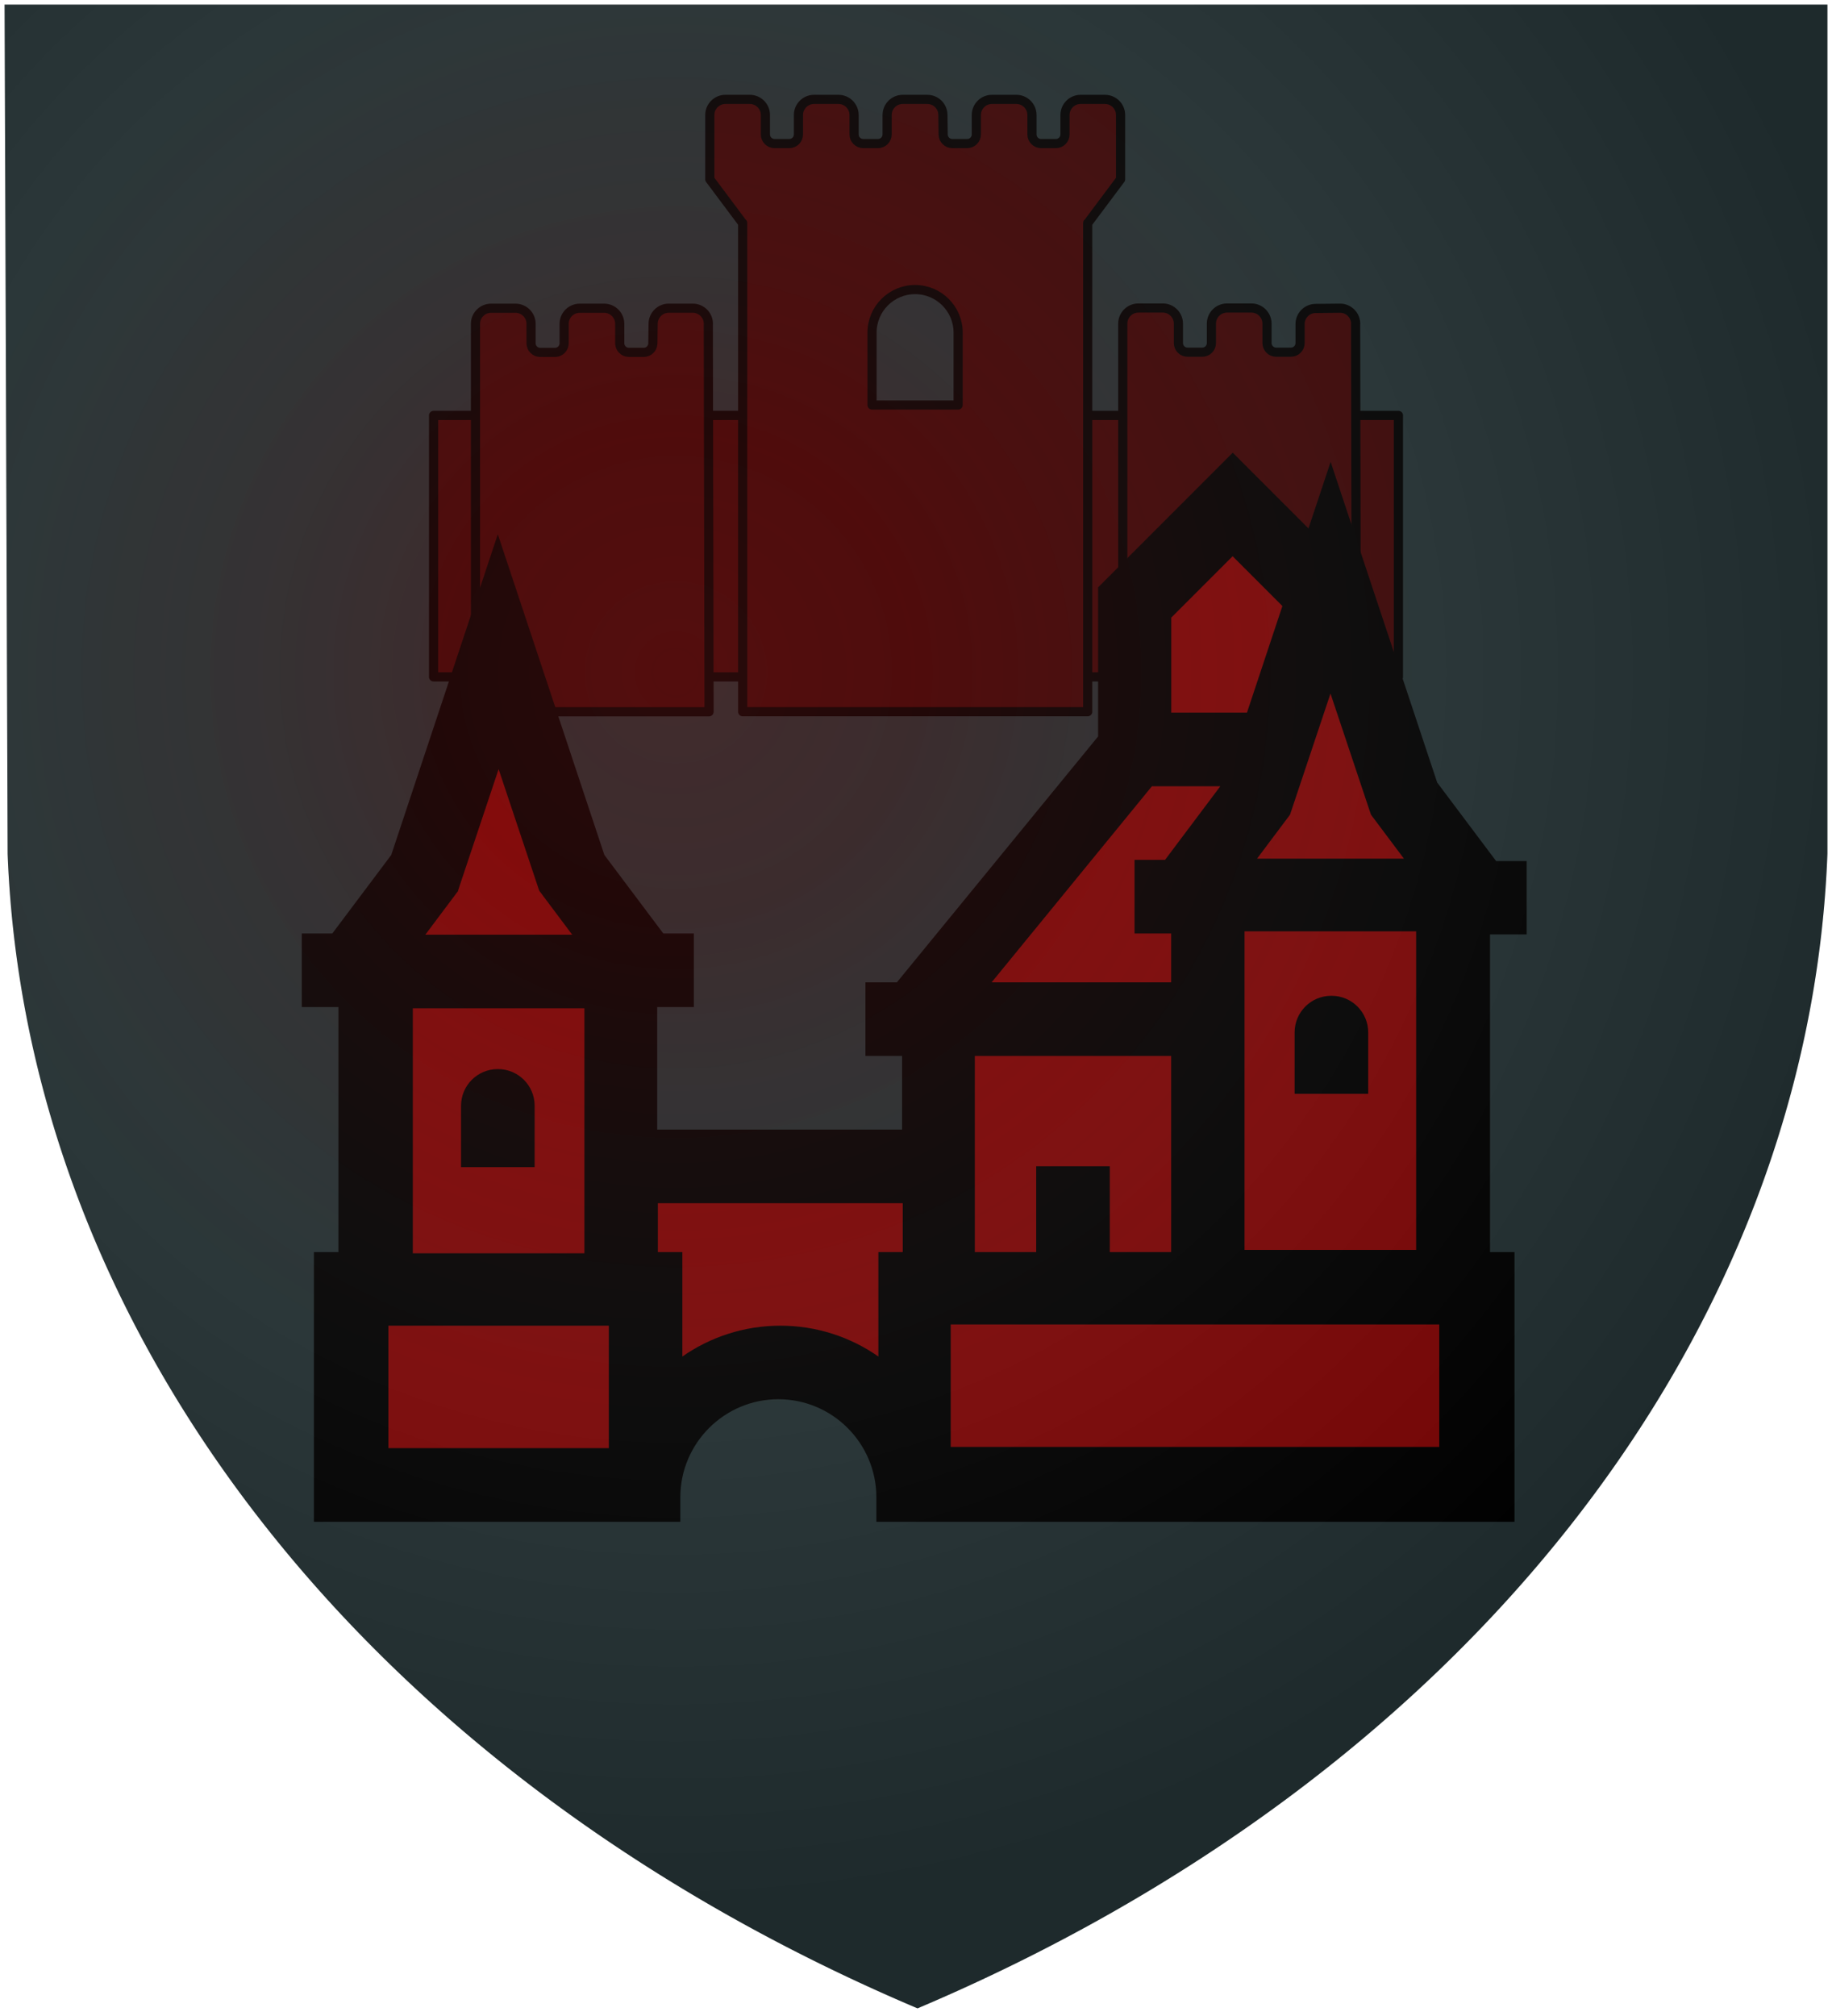 <svg width="600" height="660" version="1.1" viewBox="0 0 600 660" xmlns="http://www.w3.org/2000/svg">
 <title>GeoBrol - Blason de castle Town, La tour sombre (fictif)</title>
 <defs>
  <radialGradient id="G" cx="221" cy="226" r="300" gradientTransform="matrix(1.35,0,0,1.35,-77,-85)" gradientUnits="userSpaceOnUse">
   <stop stop-color="#852121" stop-opacity=".31" offset="0"/>
   <stop stop-color="#852121" stop-opacity=".25" offset=".2"/>
   <stop stop-color="#666" stop-opacity=".13" offset=".6"/>
   <stop stop-opacity=".13" offset="1"/>
  </radialGradient>
 </defs>
 <path d="m1.5 1.5h597v278a570 445 0 0 1-298 378 570 445 0 0 1-298-378z" fill="#233032"/>
 <g fill="#3d0505" stroke="#000" stroke-linecap="round" stroke-linejoin="round" stroke-width="3px">
  <rect x="142" y="136" width="316" height="85.6"/>
  <path d="m232 106c-6e-3 -2.82-2.29-5.1-5.11-5.1h-7.87c-2.8 0-5.07 2.25-5.11 5.04l-0.088 6.47c-0.022 1.64-1.36 2.95-2.99 2.95h-4.87c-1.65 0-2.99-1.34-2.99-2.99v-6.35c0-2.82-2.29-5.11-5.11-5.11h-7.99c-2.82 0-5.11 2.29-5.11 5.11v6.36c0 1.65-1.34 2.99-2.99 2.99h-4.85c-1.65 0-2.99-1.34-2.99-2.99v-6.36c0-2.82-2.29-5.11-5.11-5.11h-7.99c-2.82 0-5.11 2.29-5.11 5.11v127h76.5l-0.244-127z"/>
  <path d="m367 58.7v-11.7-9.35c0-2.82-2.29-5.11-5.11-5.11h-7.98c-2.82 0-5.11 2.29-5.11 5.11v6.36c0 1.65-1.34 2.99-2.99 2.99h-4.84c-1.65 0-2.99-1.34-2.99-2.99v-6.36c0-2.82-2.29-5.11-5.11-5.11h-8c-2.82 0-5.11 2.29-5.11 5.11v6.36c0 1.65-1.34 2.99-2.99 2.99h-4.88c-1.64 0-2.97-1.32-2.99-2.95l-0.089-6.47c-0.038-2.8-2.31-5.04-5.11-5.04h-8.05c-2.82 0-5.11 2.29-5.11 5.11v6.36c0 1.65-1.34 2.99-2.99 2.99h-4.84c-1.65 0-2.99-1.34-2.99-2.99v-6.36c0-2.82-2.29-5.11-5.11-5.11h-8c-2.82 0-5.11 2.29-5.11 5.11v6.36c0 1.65-1.34 2.99-2.99 2.99h-4.84c-1.65 0-2.99-1.34-2.99-2.99v-6.36c0-2.82-2.29-5.11-5.11-5.11h-7.99c-2.82 0-5.11 2.29-5.11 5.11v9.35 11.7l10.7 14.3h0.065v160h113v-160h0.066l10.7-14.3zm-53.2 73.9h-28.2v-23.7c0-7.78 6.31-14.1 14.1-14.1 7.79 0 14.1 6.31 14.1 14.1v23.7z"/>
  <path d="m444 106c-2e-3 -1.36-0.549-2.67-1.52-3.63-0.969-0.957-2.28-1.49-3.64-1.47l-7.99 0.082c-2.8 0.029-5.06 2.31-5.06 5.11v6.22c0 1.65-1.34 2.99-2.99 2.99h-4.85c-1.65 0-2.99-1.34-2.99-2.99v-6.36c0-2.82-2.29-5.11-5.11-5.11h-7.99c-2.82 0-5.11 2.29-5.11 5.11v6.36c0 1.65-1.34 2.99-2.99 2.99h-4.83c-1.65 0-2.99-1.34-2.99-2.99v-6.36c0-2.82-2.29-5.11-5.11-5.11h-8c-2.82 0-5.11 2.29-5.11 5.11v127h76.5l-0.243-127z"/>
  <path d="m114 486h101c19-72.6 94.7-20.6 88.8 1.84l176-0.367-0.367-210-74.9-114-37.4 37.1 0.735 54-62.8 81.1 0.367 47.4-106-1.1 1.1-84.8-38.2-77.5-44.8 99.8-2.57 166z" fill="#820505"/>
 </g>
 <path d="m163 350c-6.65 0-12 5.39-12 12v20.1h24.1v-20.1c0-6.65-5.39-12-12-12z"/>
 <path d="m436 326c-6.65 0-12 5.39-12 12v20.1h24.1v-20.1c0-6.65-5.39-12-12-12z"/>
 <path d="m500 306v-24.1h-10l-19.3-25.7-34.9-105-7.26 21.8-24.8-24.8-44.1 44.1v48.8l-65.9 80.5h-10.3v24.1h12v24.1h-80.2v-40.1h12v-24.1h-10l-19.3-25.7-34.9-105-34.9 105-19.3 25.7h-10v24.1h12v80.2h-8.02v88.3h120v-8.02c0-17.7 14.4-32.1 32.1-32.1 17.7 0 32.1 14.4 32.1 32.1v8.02h209v-88.3h-8.02v-104h12zm-350-14.4 13.3-39.8 13.3 39.8 10.8 14.4h-48.1l10.8-14.4zm-14.8 38.5h56.2v80.2h-56.2v-80.2zm64.2 144h-72.2v-40.1h72.2v40.1zm96.3-64.2h-8.02v34.2c-9.1-6.36-20.2-10.1-32.1-10.1-11.9 0-23 3.75-32.1 10.1v-34.2h-8.02v-16h80.2v16zm140-183 13.3 39.8 10.8 14.4h-48.1l10.8-14.4 13.3-39.8zm28.1 78.3v104h-56.2v-88.3-16h56.2zm-80.2-103 20.1-20.1 16.3 16.3-11.6 34.9h-24.8v-31.1zm-6.33 55.2h22.4l-18.1 24.1h-10v24.1h12v16h-58.8l52.5-64.2zm-57.9 88.3h64.2v64.2h-20.1v-28.1h-24.1v28.1h-20.1v-64.2zm152 128h-160v-40.1l160 2e-3v40.1z"/>
 <path d="m1.5 1.5h597v278a570 445 0 0 1-298 378 570 445 0 0 1-298-378z" fill="url(#G)" stroke-width="3"/>
</svg>
